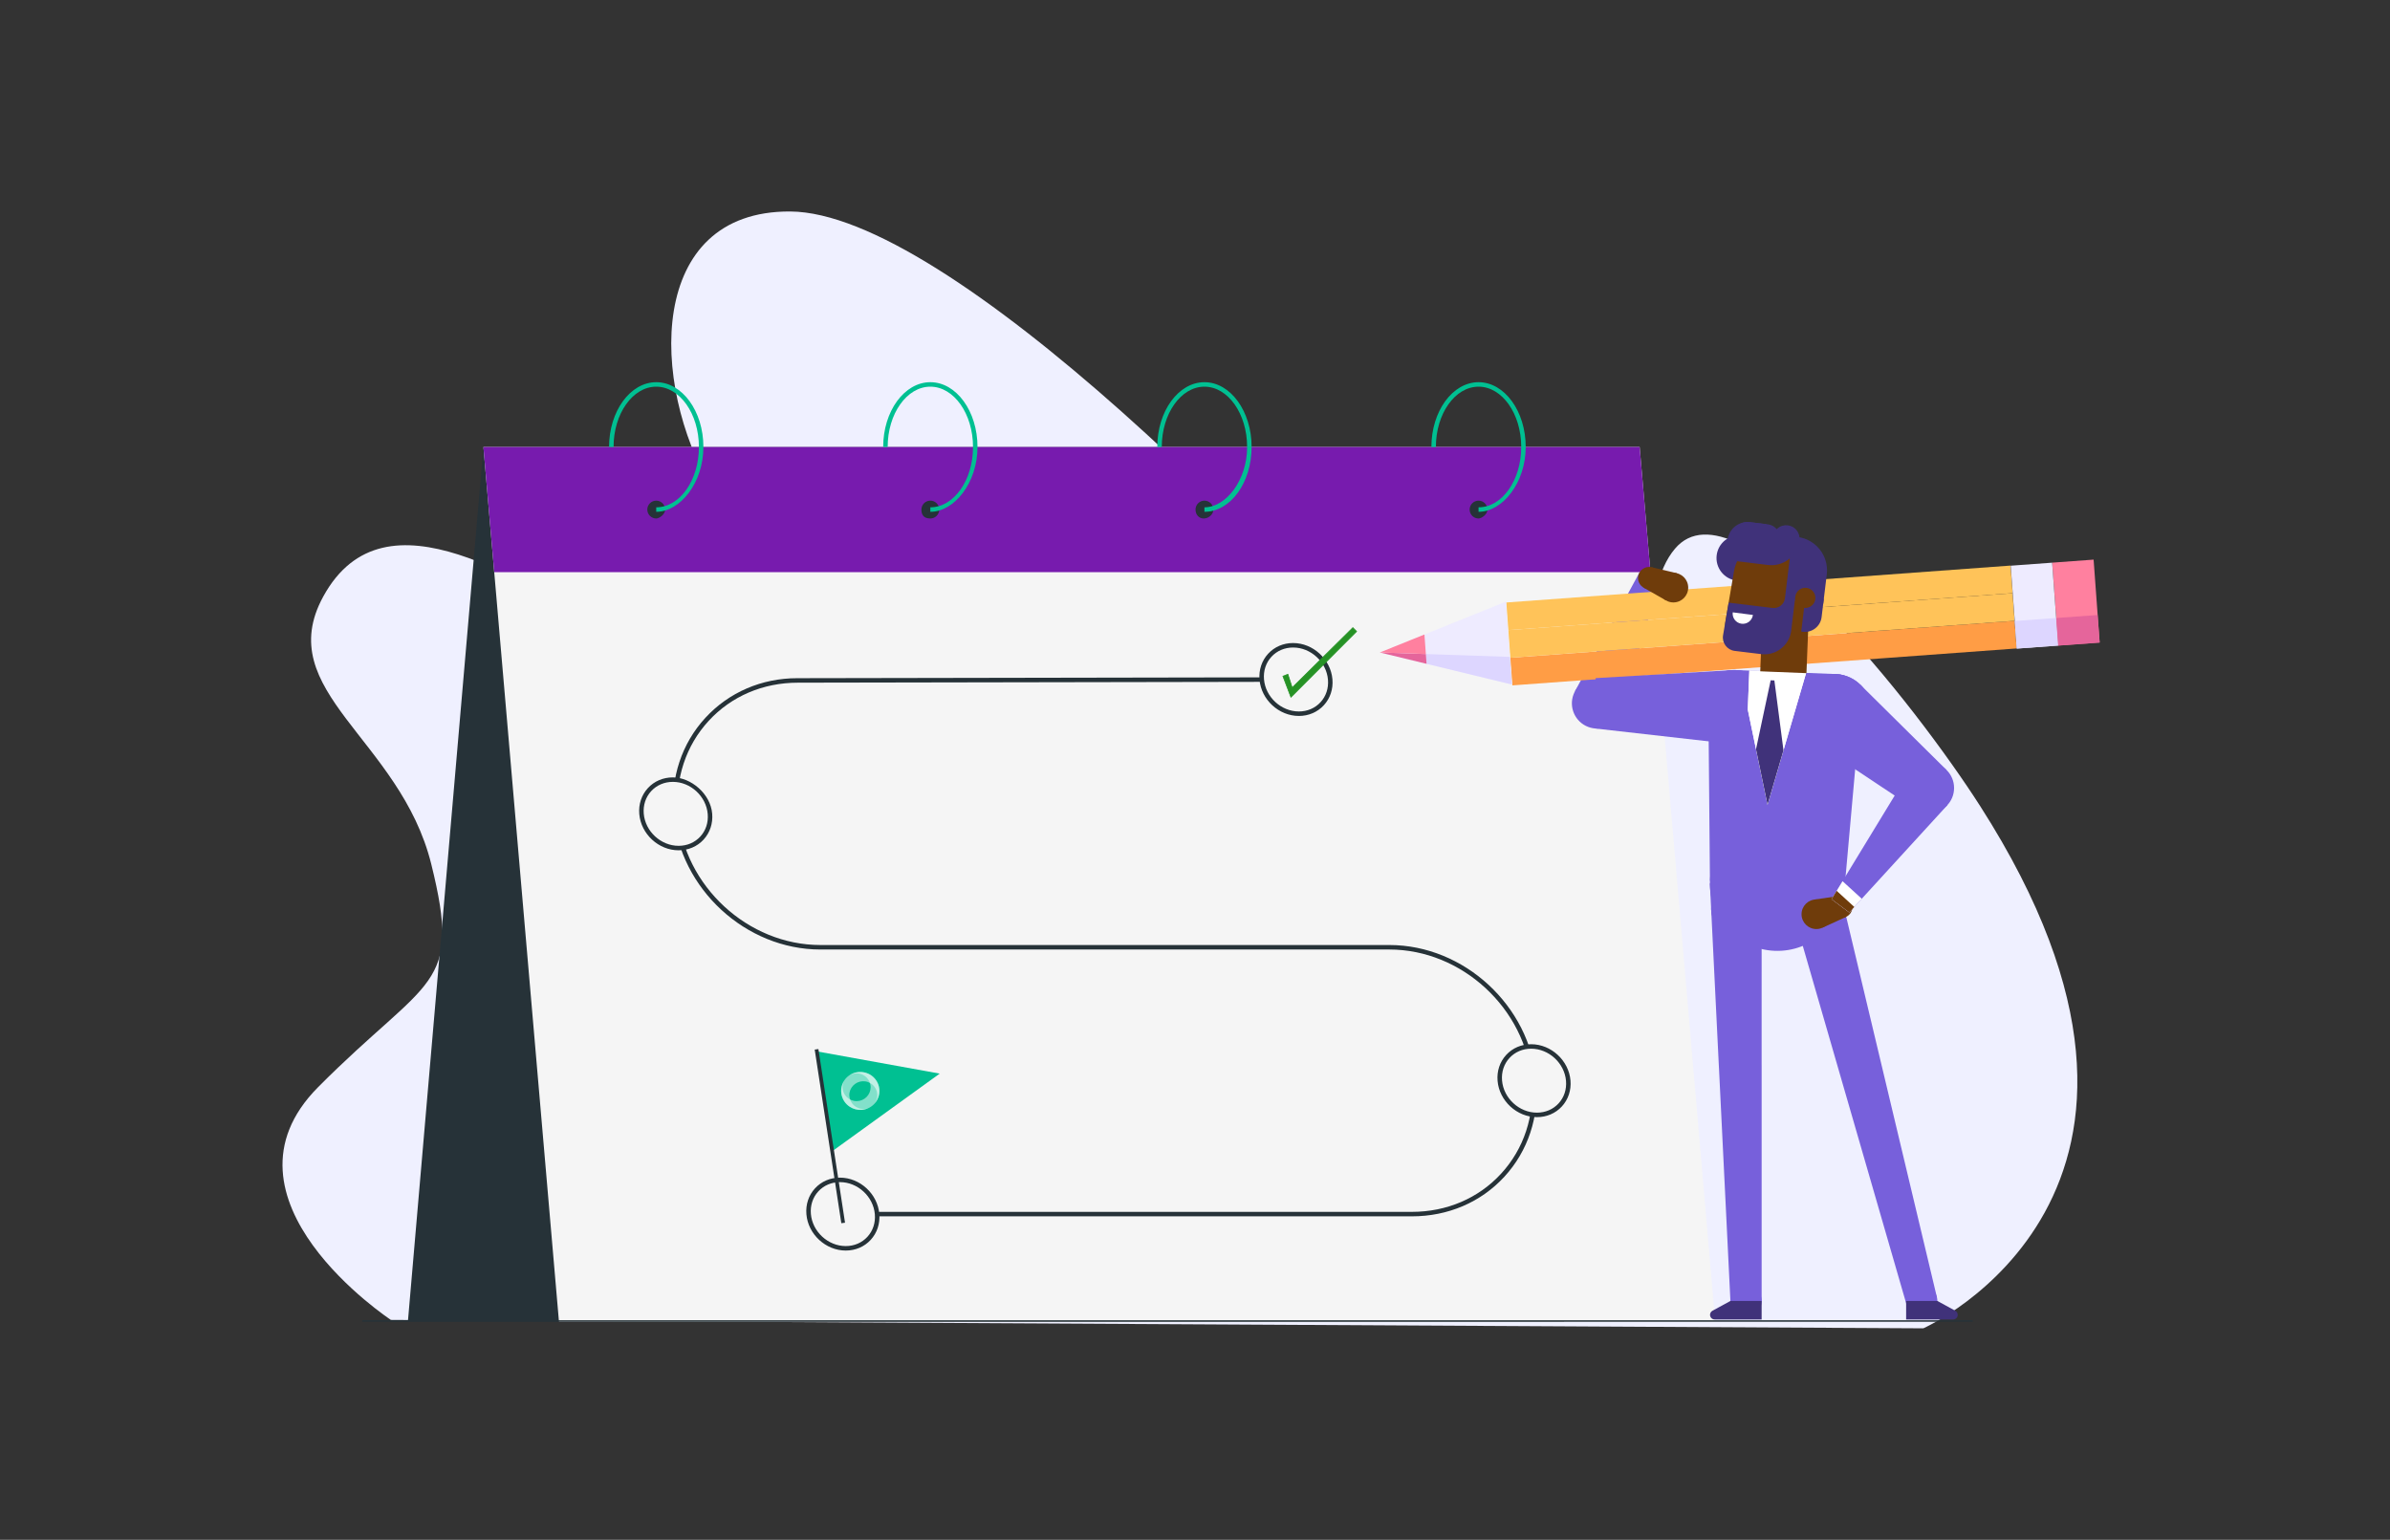 <?xml version="1.0" encoding="utf-8"?>
<!-- Generator: Adobe Illustrator 16.0.0, SVG Export Plug-In . SVG Version: 6.00 Build 0)  -->
<!DOCTYPE svg PUBLIC "-//W3C//DTD SVG 1.1//EN" "http://www.w3.org/Graphics/SVG/1.1/DTD/svg11.dtd">
<svg version="1.1" id="Layer_1" xmlns="http://www.w3.org/2000/svg" xmlns:xlink="http://www.w3.org/1999/xlink" x="0px" y="0px"
	 width="3222px" height="2076px" viewBox="0 0 3222 2076" enable-background="new 0 0 3222 2076" xml:space="preserve">
<rect x="0" y="0" width="3222" height="2076" fill="#333333" stroke="none"/>
<g id="Layer_1_1_">
	<path fill="#EFF0FF" d="M527.003,1779.528c0,0-247.888-163.32-98.022-313.965c149.873-150.646,194.356-131.641,152.373-300.697
		c-41.976-169.06-215.405-232.813-145.608-360.546C519.528,651,707.833,792.323,825.057,846.818
		C1043,948.129,1042.515,798.467,959.375,658c-83.143-140.469-87.883-373.931,105.9-372.867
		c210.771,1.157,671.473,459.149,924.924,775.319c151.688,189.221,263.721,58.749,248.921-62.361
		c-9.408-76.979-29.177-201.433,18.998-258.382c83.614-98.848,325.918,213.606,411.345,347
		c334.336,522.082-76.556,704.16-76.556,704.16L527.003,1779.528z"/>
	<g>
		<g>
			<g>
				<g>
					<polygon fill="#263238" points="651.707,602.65 549.862,1782.019 2108.585,1782.019 2210.429,602.65 					"/>
				</g>
			</g>
			<g>
				<g>
					<polygon fill="#F5F5F5" points="2210.429,602.65 2312.273,1782.019 753.553,1782.019 651.707,602.65 					"/>
				</g>
			</g>
		</g>
		<g>
			<polygon fill="#771BAE" points="666.275,771.36 651.707,602.65 2210.429,602.65 2224.999,771.36 			"/>
		</g>
		<g>
			<path fill="#263238" d="M1611.706,687.005c0,6.643,4.379,12.028,11.022,12.028c6.645,0,13.037-5.387,13.037-12.028
				c0-6.646-5.389-12.031-12.029-12.031C1617.093,674.973,1611.706,680.361,1611.706,687.005z"/>
		</g>
		<g>
			<path fill="#263238" d="M872.646,687.005c0,6.643,5.389,12.028,12.031,12.028c3.956,0,12.029-5.388,12.029-12.028
				c0-6.646-5.386-12.031-12.029-12.031C878.036,674.973,872.646,680.361,872.646,687.005z"/>
		</g>
		<g>
			<path fill="#263238" d="M1242.177,687.005c0,6.643,2.699,12.028,12.031,12.028c6.646,0,12.029-5.387,12.029-12.028
				c0-6.646-5.386-12.031-12.029-12.031C1247.563,674.973,1242.177,680.361,1242.177,687.005z"/>
		</g>
		<g>
			<path fill="#263238" d="M1981.234,687.005c0,6.643,5.388,12.028,12.031,12.028c3.957,0,12.028-5.388,12.028-12.028
				c0-6.646-5.388-12.031-12.028-12.031C1986.62,674.973,1981.234,680.361,1981.234,687.005z"/>
		</g>
		<g>
			<path fill="#00C092" d="M1254.208,690.028c32.369,0,63.578-39.195,63.578-87.377s-28.521-87.377-63.578-87.377
				c-35.058,0-63.58,39.195-63.58,87.377h6.046c0-44.847,25.81-81.332,57.533-81.332c31.722,0,57.532,36.485,57.532,81.332
				c0,44.848-25.811,81.331-57.532,81.331L1254.208,690.028L1254.208,690.028z"/>
		</g>
		<g>
			<path fill="#00C092" d="M884.679,690.028c32.37,0,63.578-39.195,63.578-87.377s-28.521-87.377-63.578-87.377
				c-35.059,0-63.582,39.195-63.582,87.377h6.046c0-44.847,25.811-81.332,57.536-81.332c31.723,0,57.532,36.485,57.532,81.332
				c0,44.848-25.809,81.331-57.532,81.331V690.028L884.679,690.028z"/>
		</g>
		<g>
			<path fill="#00C092" d="M1623.737,690.028c35.059,0,63.579-39.195,63.579-87.377s-28.521-87.377-63.579-87.377
				s-63.579,39.195-63.579,87.377h6.046c0-44.847,25.808-81.332,57.533-81.332c31.721,0,57.532,36.485,57.532,81.332
				c0,44.848-28.496,81.331-57.532,81.331V690.028z"/>
		</g>
		<g>
			<path fill="#00C092" d="M1993.266,690.028c32.373,0,63.58-39.195,63.58-87.377s-28.521-87.377-63.58-87.377
				c-35.058,0-63.578,39.195-63.578,87.377h6.045c0-44.847,25.81-81.332,57.533-81.332c31.725,0,57.533,36.485,57.533,81.332
				c0,44.848-25.81,81.331-57.533,81.331V690.028z"/>
		</g>
		<g>
			<g>
				<path fill="#263238" d="M1182.406,1639.893h720.917c48.782,0,93.096-18.978,124.774-53.437
					c31.838-34.63,47.098-80.696,42.973-129.716c-8.479-100.713-97.313-182.646-198.027-182.646h-767.051
					c-97.651,0-183.785-79.451-192.004-177.106c-3.983-47.313,10.719-91.75,41.396-125.115
					c30.521-33.198,73.251-51.484,120.322-51.484l710.529-1.263l-1.009-6.047l-710.527,1.264
					c-47.773,0-92.089,18.978-123.769,53.436c-31.839,34.629-47.098,80.696-42.973,129.72
					c8.478,100.709,97.313,182.645,198.031,182.645h767.051c97.647,0,183.782,79.449,192.003,177.107
					c3.982,47.312-10.72,91.746-41.396,125.114c-30.521,33.196-73.254,51.48-120.324,51.48h-720.917L1182.406,1639.893
					L1182.406,1639.893z"/>
			</g>
			<g>
				<path fill="#F5F5F5" d="M1701.004,917.365c2.145,25.479,24.539,46.135,50.018,46.135c25.479,0,44.396-20.655,42.25-46.135
					c-2.146-25.477-24.537-46.131-50.019-46.131C1717.775,871.235,1698.859,891.89,1701.004,917.365z"/>
				<path fill="#263238" d="M1697.991,916.358L1697.991,916.358c-1.11-13.205,3.011-25.628,11.608-34.978
					c8.556-9.306,20.508-14.431,33.651-14.431c26.974,0,50.759,21.938,53.029,48.9c1.112,13.206-3.011,25.629-11.604,34.978
					c-8.557,9.308-20.511,14.433-33.656,14.433C1724.052,965.261,1700.262,943.323,1697.991,916.358z M1714.05,885.473
					c-7.438,8.088-11.001,18.876-10.032,30.377c2.015,23.912,23.1,43.363,47.004,43.363c11.438,0,21.811-4.43,29.205-12.479
					c7.438-8.09,11-18.878,10.031-30.379c-2.013-23.91-23.1-43.36-47.005-43.36C1731.818,872.995,1721.446,877.426,1714.05,885.473z
					"/>
			</g>
			<g>
				<path fill="#F5F5F5" d="M2021.926,1456.994c2.146,25.479,24.538,46.134,50.018,46.134c25.478,0,44.396-20.655,42.25-46.134
					c-2.146-25.479-24.538-46.134-50.019-46.134C2038.697,1410.863,2019.78,1431.517,2021.926,1456.994z"/>
				<path fill="#263238" d="M2018.913,1457.248L2018.913,1457.248c-1.114-13.207,3.011-25.633,11.604-34.979
					c8.557-9.305,20.508-14.43,33.653-14.43c26.972,0,50.759,21.938,53.029,48.901c1.11,13.202-3.011,25.628-11.608,34.979
					c-8.554,9.305-20.507,14.433-33.65,14.433C2044.971,1506.147,2021.182,1484.212,2018.913,1457.248z M2034.971,1426.361
					c-7.438,8.09-11.002,18.879-10.033,30.38c2.015,23.909,23.1,43.361,47.004,43.361c11.437,0,21.809-4.432,29.201-12.479
					c7.438-8.088,11.001-18.878,10.033-30.376c-2.013-23.912-23.1-43.362-47.005-43.362
					C2052.738,1413.886,2042.366,1418.315,2034.971,1426.361z"/>
			</g>
			<g>
				<path fill="#F5F5F5" d="M1090.14,1636.868c2.146,25.479,24.539,46.134,50.019,46.134c25.478,0,44.396-20.653,42.251-46.134
					c-2.146-25.479-24.54-46.134-50.021-46.134C1106.912,1590.735,1087.997,1611.391,1090.14,1636.868z"/>
				<path fill="#263238" d="M1087.128,1637.123l3.012-0.255L1087.128,1637.123c-1.112-13.207,3.01-25.632,11.608-34.979
					c8.556-9.307,20.508-14.432,33.651-14.432c26.974,0,50.761,21.937,53.03,48.9c1.113,13.204-3.009,25.63-11.607,34.979
					c-8.556,9.304-20.509,14.428-33.652,14.428C1113.186,1686.024,1089.396,1664.087,1087.128,1637.123z M1103.186,1606.236
					c-7.438,8.09-11,18.879-10.031,30.379l0,0c2.013,23.91,23.098,43.363,47.004,43.363c11.438,0,21.809-4.431,29.204-12.479
					c7.438-8.089,11.001-18.877,10.032-30.378c-2.013-23.911-23.099-43.362-47.006-43.362
					C1120.955,1593.759,1110.583,1598.192,1103.186,1606.236z"/>
			</g>
			<g>
				<path fill="#F5F5F5" d="M864.842,1097.243c2.146,25.477,24.54,46.132,50.016,46.132c25.479,0,44.396-20.655,42.254-46.132
					c-2.146-25.479-24.54-46.135-50.02-46.135C881.614,1051.11,862.696,1071.767,864.842,1097.243z"/>
				<path fill="#263238" d="M861.83,1097.498c-1.112-13.207,3.01-25.633,11.607-34.979c8.556-9.307,20.508-14.431,33.652-14.431
					c24.284,0,50.758,21.937,53.029,48.9c1.114,13.203-3.009,25.629-11.606,34.979c-8.556,9.305-20.509,14.429-33.655,14.429
					C887.887,1146.397,864.099,1124.463,861.83,1097.498z M877.886,1066.61c-7.437,8.091-11,18.88-10.032,30.38l0,0
					c2.014,23.912,23.1,43.36,47.005,43.36c11.438,0,21.81-4.429,29.204-12.478c7.438-8.089,11-18.878,10.032-30.377
					c-2.014-23.911-23.099-43.362-47.004-43.362C895.655,1054.134,885.283,1058.563,877.886,1066.61z"/>
			</g>
			<g>
				<polygon fill="#00C092" points="1266.828,1447.465 1101.765,1417.592 1122.341,1551.811 				"/>
			</g>
			<g>
				<polygon fill="#263238" points="1139.2,1648.466 1134.204,1649.146 1098.32,1415.06 1103.316,1414.382 				"/>
			</g>
		</g>
		<g>
			<polygon fill="#269225" stroke="#269225" stroke-miterlimit="10" points="1740.309,939.963 1729.527,911.623 1736.21,909.081 
				1742.051,927.088 1823.787,846.227 1828.848,851.277 			"/>
		</g>
	</g>
	<g>
		<g>
			<g>
				<rect x="488.351" y="1780.003" fill="#263238" width="2171.15" height="2.016"/>
			</g>
		</g>
	</g>
	<path fill="#7760DB" d="M2165.195,916.424c17.563,6.669,26.394,26.316,19.725,43.883c-6.672,17.563-26.313,26.392-43.883,19.72
		c-17.566-6.671-26.395-26.313-19.721-43.88C2127.984,918.584,2147.632,909.756,2165.195,916.424z"/>
	<polygon fill="#7760DB" points="2123.236,931.952 2210.02,772.152 2237.512,783.573 2185.741,957.879 	"/>
	
		<rect x="2035.886" y="860.825" transform="matrix(-0.997 0.073 -0.073 -0.997 4811.229 1583.89)" fill="#FF9D45" width="681.808" height="37.352"/>
	
		<rect x="2033.176" y="823.575" transform="matrix(-0.997 0.073 -0.073 -0.997 4803.105 1509.687)" fill="#FFC359" width="681.806" height="37.352"/>
	
		<rect x="2030.457" y="786.337" transform="matrix(-0.997 0.073 -0.073 -0.997 4794.969 1435.503)" fill="#FFC359" width="681.808" height="37.347"/>
	
		<rect x="2769.833" y="755.22" transform="matrix(-0.997 0.073 -0.073 -0.997 5647.255 1416.962)" fill="#FF809F" width="56.02" height="112.05"/>
	
		<rect x="2713.945" y="759.381" transform="matrix(-0.997 0.073 -0.073 -0.997 5535.942 1429.306)" fill="#EEEBFF" width="56.025" height="112.052"/>
	<polygon fill="#EEEBFF" points="1860.221,879.688 2030.071,811.148 2038.213,922.881 	"/>
	<polygon fill="#DDD6FF" points="1923.184,894.97 2038.22,922.884 2035.494,885.643 1922.227,881.803 	"/>
	<polygon fill="#E5659B" points="1860.212,879.688 1923.184,894.97 1922.227,881.803 	"/>
	<polygon fill="#FF809F" points="1860.212,879.688 1922.227,881.803 1920.302,855.432 	"/>
	
		<rect x="2716.643" y="834.046" transform="matrix(-0.997 0.073 -0.073 -0.997 5544.043 1503.637)" fill="#DDD6FF" width="56.024" height="37.352"/>
	
		<rect x="2772.5" y="830.022" transform="matrix(-0.997 0.073 -0.073 -0.997 5655.318 1491.532)" fill="#E5659B" width="56.023" height="37.35"/>
	<polygon fill="#7760DB" points="2484.419,1217.168 2611.212,1749.095 2570.518,1759.851 2418.596,1234.57 	"/>
	<path fill="#7760DB" d="M2611.784,1753.99c0,11.628-9.425,21.052-21.048,21.052c-11.627,0-21.051-9.424-21.051-21.052
		c0-11.62,9.424-21.048,21.051-21.048C2602.36,1732.943,2611.784,1742.368,2611.784,1753.99z"/>
	<path fill="#40327A" d="M2632.987,1778.934h-63.298v-24.943h42.123l24.172,13.188c2.011,1.098,3.263,3.205,3.263,5.496l0,0
		C2639.247,1776.132,2636.443,1778.934,2632.987,1778.934z"/>
	<path fill="#7760DB" d="M2288.206,951.227c-1.104,27.527,20.318,50.737,47.845,51.841c27.523,1.104,50.733-20.317,51.833-47.843
		c1.109-27.524-20.309-50.734-47.836-51.837C2312.521,902.281,2289.313,923.702,2288.206,951.227z"/>
	<circle fill="#7760DB" cx="2600.314" cy="1062.357" r="34.018"/>
	<polygon fill="#7760DB" points="2445.329,1000.176 2581.479,1090.687 2624.273,1038.198 2508.07,923.214 	"/>
	<path fill="#7760DB" d="M2512.346,989.221c-16.89,21.762-48.226,25.711-69.986,8.817c-21.762-16.891-25.711-48.223-8.818-69.986
		c16.894-21.759,48.226-25.709,69.986-8.816C2525.291,936.125,2529.237,967.461,2512.346,989.221z"/>
	<path fill="#7760DB" d="M2522.784,960.637c-1.105,27.521-24.316,48.945-51.841,47.842c-27.523-1.107-48.941-24.313-47.843-51.841
		c1.105-27.522,24.314-48.945,51.843-47.842C2502.47,909.904,2523.887,933.113,2522.784,960.637z"/>
	<path fill="#7760DB" d="M2288.177,954.171c0.521,27.541,23.271,49.443,50.815,48.927c27.54-0.523,49.443-23.271,48.925-50.817
		c-0.522-27.542-23.271-49.442-50.812-48.925C2309.563,903.879,2287.655,926.627,2288.177,954.171z"/>
	<circle fill="#7760DB" cx="2451.302" cy="1225.094" r="34.043"/>
	<circle fill="#7760DB" cx="2340.854" cy="1225.094" r="34.043"/>
	<path fill="#7760DB" d="M2302.977,938.553l2.222,248.85l181.715,7.29l22.149-247.872c1.774-19.876-13.44-37.192-33.381-37.997
		l-136.395-5.47C2319.35,902.557,2302.799,918.602,2302.977,938.553z"/>
	<path fill="#7760DB" d="M2305.123,1191.052l1.671,34.043l0.08,1.667c0.892,18.132,15.853,32.371,34.006,32.371h110.354
		c18.151,0,33.107-14.245,33.999-32.371l0.083-1.667l1.671-34.043H2305.123z"/>
	<path fill="#7760DB" d="M2332.799,1753.99c0,11.628,9.426,21.052,21.049,21.052c11.625,0,21.05-9.424,21.05-21.052
		c0-11.62-9.425-21.048-21.05-21.048C2342.225,1732.943,2332.799,1742.368,2332.799,1753.99z"/>
	<polygon fill="#FFFFFF" points="2434.905,907.195 2382.846,1084.989 2356.197,956.601 2358.301,904.116 	"/>
	<polygon fill="#FFFFFF" points="2358.304,904.118 2356.197,956.601 2367.307,1010.086 2382.846,1084.99 2404.334,1011.573 
		2434.909,907.195 	"/>
	<path fill="#7760DB" d="M2317.18,1436.431l-10.372-211.337h68.085l-0.023,211.337h0.027l-0.002,317.56h-42.093l-15.434-314.358
		C2317.252,1438.576,2317.18,1437.516,2317.18,1436.431L2317.18,1436.431z"/>
	<path fill="#7760DB" d="M2305.196,1187.404c-2.013,50.183,37.034,92.489,87.214,94.503c50.181,2.016,92.49-37.031,94.501-87.213
		c2.013-50.18-37.032-92.488-87.211-94.504C2349.518,1098.179,2307.211,1137.225,2305.196,1187.404z"/>
	<polygon fill="#40327A" points="2367.307,1010.086 2382.846,1084.99 2404.334,1011.573 2392.064,917.405 2387.081,917.203 	"/>
	<path fill="#40327A" d="M2311.598,1778.934h63.297v-24.943h-42.121l-24.174,13.188c-2.014,1.098-3.265,3.205-3.265,5.496l0,0
		C2305.335,1776.132,2308.138,1778.934,2311.598,1778.934z"/>
	
		<rect x="2373.944" y="838.381" transform="matrix(-0.999 -0.04 0.04 -0.999 4773.338 1840.053)" fill="#6F3C0B" width="62.353" height="67.56"/>
	<path fill="#40327A" d="M2340.967,782.703l9,1.093l7.354-60.758l-9.001-1.09c-16.777-2.033-32.025,9.927-34.055,26.701l0,0
		C2312.235,765.427,2324.189,780.673,2340.967,782.703z"/>
	<path fill="#40327A" d="M2408.014,849.059l22.501,2.723c12.429,1.505,23.725-7.351,25.229-19.774l2.981-24.65l-45.008-5.448
		L2408.014,849.059z"/>
	<path fill="#40327A" d="M2347.238,781.877l24.435,2.957l9.466-78.188l-21.849-2.642c-14.916-1.807-28.466,8.819-30.271,23.731
		l-3.239,26.769C2324.148,767.99,2333.754,780.241,2347.238,781.877z"/>
	<path fill="#6F3C0B" d="M2345.604,864.71l79.896,9.669l10.892-89.969c3.313-27.359-16.188-52.232-43.556-55.546l0,0
		c-26.436-3.198-50.727,14.917-55.198,41.167l-11.649,68.367C2323.807,851.161,2332.747,863.151,2345.604,864.71z"/>
	<path fill="none" d="M2330.395,812.524l7.243-42.502L2330.395,812.524z"/>
	<path fill="#40327A" d="M2423.158,723.948l-6.744-0.813l-10.254,84.708l51.747,6.264l4.81-39.704
		C2465.722,749.543,2448.012,726.954,2423.158,723.948z"/>
	<path fill="#6F3C0B" d="M2432.143,819.55l-13.502-1.64l1.637-13.497c0.9-7.458,7.678-12.772,15.136-11.868l0,0
		c7.454,0.901,12.771,7.68,11.865,15.136l0,0C2446.376,815.138,2439.597,820.449,2432.143,819.55z"/>
	<path fill="#40327A" d="M2332.218,755.529l51.259,6.203c20.892,2.531,39.945-12.406,42.475-33.301
		c1.201-9.942-5.883-18.979-15.824-20.181c-9.938-1.202-18.979,5.879-20.18,15.82c-0.123,1.04-1.071,1.785-2.111,1.658
		l-51.259-6.204L2332.218,755.529z"/>
	<path fill="#40327A" d="M2353.525,739.841l25.502,3.086c9.939,1.203,18.978-5.881,20.181-15.824
		c1.202-9.94-5.882-18.978-15.823-20.178l-25.501-3.087c-9.943-1.202-18.978,5.879-20.183,15.819
		C2336.499,729.601,2343.583,738.637,2353.525,739.841z"/>
	<path fill="#40327A" d="M2322.882,856.494c-1.739,10.217,5.414,19.826,15.713,21.07l35.78,4.33
		c19.88,2.406,37.948-11.761,40.355-31.64l5.104-42.143l-13.495-1.635l0,0c-1.003,8.286-8.534,14.191-16.818,13.188l-59.127-7.158
		L2322.882,856.494z"/>
	<path fill="#FFFFFF" d="M2335.932,825.562c-0.969,7.514,4.334,14.392,11.853,15.361c7.512,0.969,14.389-4.333,15.36-11.848
		L2335.932,825.562z"/>
	<g>
		<circle fill="#6F3C0B" cx="2448.645" cy="1232.594" r="19.952"/>
		<path fill="#6F3C0B" d="M2467.631,1224.764c1.199,8.178,8.801,13.834,16.98,12.636c8.175-1.201,13.835-8.801,12.632-16.983
			c-1.198-8.172-8.798-13.826-16.976-12.628C2472.089,1208.985,2466.434,1216.587,2467.631,1224.764z"/>
		<polygon fill="#6F3C0B" points="2456.965,1250.732 2488.68,1236.196 2480.268,1207.787 2445.745,1212.85 		"/>
	</g>
	<g>
		<polygon fill="#7760DB" points="2492.975,1230.192 2469.153,1212.293 2571.281,1044.65 2625.428,1085.348 2509.875,1211.697 
			2499.799,1222.727 		"/>
		<polygon fill="#FFFFFF" points="2492.975,1230.192 2469.153,1212.293 2483.944,1188.014 2509.875,1211.697 2499.799,1222.727 		
			"/>
		<polygon fill="#6F3C0B" points="2492.956,1230.194 2469.137,1212.296 2476.018,1201.006 2499.783,1222.732 		"/>
	</g>
	<polygon fill="#7760DB" points="2335.083,903.435 2151.128,914.259 2149.323,982.041 2332.367,1002.785 	"/>
	<circle fill="#6F3C0B" cx="2223.17" cy="779.303" r="14.963"/>
	<circle fill="#6F3C0B" cx="2255.95" cy="792.248" r="19.951"/>
	<polygon fill="#6F3C0B" points="2246.059,809.58 2215.751,792.303 2226.643,764.746 2260.58,772.842 	"/>
	<g>
		<path fill="#FFFFFF" d="M2374.896,1669.336v46.438V1669.336z"/>
	</g>
	<g>
		<path fill="#FFFFFF" d="M2374.896,1472.198v179.984V1472.198z"/>
	</g>
	<g>
		<path fill="#FFFFFF" d="M2495.694,1264.483l36.087,151.384L2495.694,1264.483z"/>
	</g>
	<g>
		<path fill="#FFFFFF" d="M2534.025,1425.277l4.069,17.082L2534.025,1425.277z"/>
	</g>
	<g>
		<path fill="#FFFFFF" d="M2600.052,1702.277l4.417,18.523L2600.052,1702.277z"/>
	</g>
	<g>
		<path fill="#FFFFFF" d="M2588.114,1652.186l9.629,40.401L2588.114,1652.186z"/>
	</g>
	<g>
		<path fill="#FFFFFF" d="M2523.845,1052.369l-43.235-28.739L2523.845,1052.369z"/>
	</g>
	<g>
		<path fill="#FFFFFF" d="M2547.291,1067.953l-12.488-8.302L2547.291,1067.953z"/>
	</g>
	<g>
		<path fill="#FFFFFF" d="M2296.801,998.756l-17.892-2.027L2296.801,998.756z"/>
	</g>
	<g>
		<path fill="#FFFFFF" d="M2501.005,1036.582l-6.772,75.785L2501.005,1036.582z"/>
	</g>
	<g>
		<path fill="#FFFFFF" d="M2492.552,1130.189l-0.819,9.166L2492.552,1130.189z"/>
	</g>
</g>
<g id="spiritt-white-icon" transform="translate(-219.222 -281.318)">
	<path id="Subtraction_86" opacity="0.51" fill="#FFFFFF" enable-background="new    " d="M1382.971,1726.807
		c6.75,1.054,12.807,4.74,16.848,10.249c1.96,2.663,3.385,5.684,4.19,8.89c2.104,8.409-0.225,17.311-6.18,23.611
		c2.091-2.545,3.465-5.601,3.98-8.853c1.498-10.35-5.68-19.955-16.032-21.453c-10.155-1.47-19.633,5.417-21.375,15.529
		c-1.552,10.271,5.506,19.859,15.774,21.43c3.356,0.534,6.796,0.163,9.961-1.076c-11.228,5.325-24.655,1.936-32.013-8.078
		c-1.96-2.663-3.383-5.682-4.19-8.889c-1.676-6.703-0.552-13.8,3.113-19.656c1.758-2.8,4.045-5.233,6.732-7.159
		c5.545-3.991,12.444-5.624,19.189-4.542L1382.971,1726.807z"/>
	<path id="Subtraction_87" opacity="0.51" fill="#FFFFFF" enable-background="new    " d="M1378.994,1777.742
		c-6.836,0.014-13.4-2.68-18.256-7.493c-2.352-2.326-4.229-5.088-5.526-8.134c-3.397-7.98-2.492-17.144,2.403-24.306
		c-1.667,2.843-2.545,6.079-2.545,9.374c0.14,10.465,8.737,18.835,19.202,18.695c10.267-0.138,18.557-8.427,18.693-18.695
		c-0.074-10.395-8.549-18.767-18.945-18.715c-3.402-0.004-6.744,0.902-9.679,2.623c10.268-7.022,24.073-5.774,32.915,2.975
		c9.992,9.857,10.102,25.947,0.245,35.938c-0.082,0.084-0.162,0.164-0.245,0.245c-4.854,4.813-11.417,7.507-18.254,7.493H1378.994z"
		/>
</g>
</svg>

